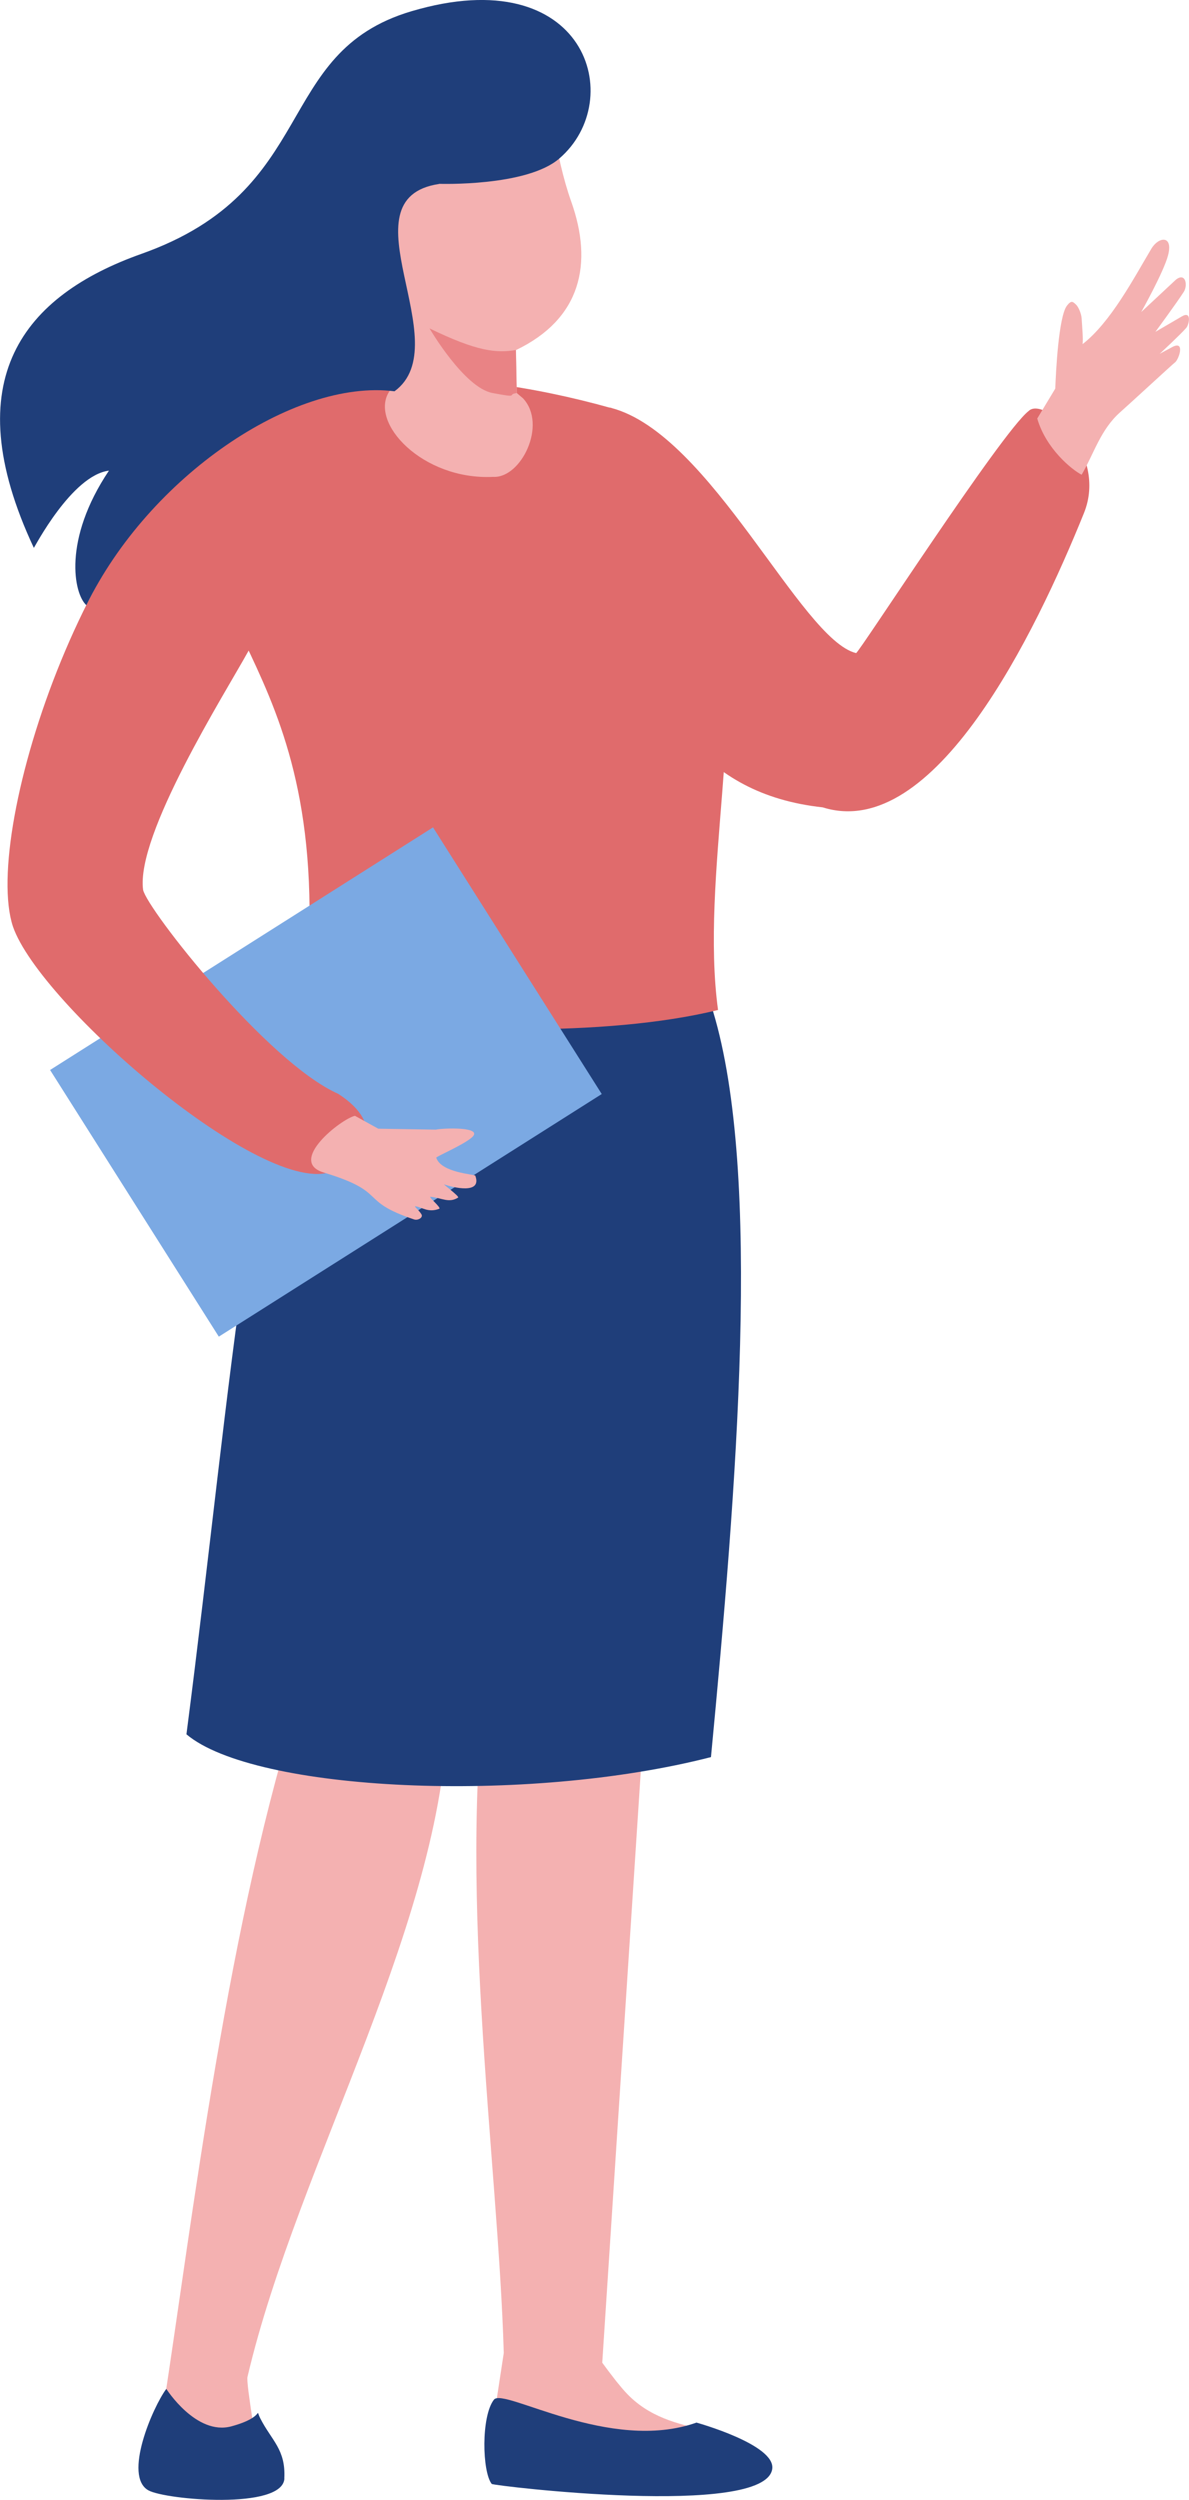 <?xml version="1.0" encoding="UTF-8"?>
<svg id="Calque_2" data-name="Calque 2" xmlns="http://www.w3.org/2000/svg" viewBox="0 0 112.75 236.9">
  <defs>
    <style>
      .cls-1 {
        fill: #e98385;
      }

      .cls-1, .cls-2, .cls-3, .cls-4, .cls-5, .cls-6 {
        stroke-width: 0px;
      }

      .cls-1, .cls-2, .cls-5, .cls-6 {
        fill-rule: evenodd;
      }

      .cls-2 {
        fill: #e06b6c;
      }

      .cls-3 {
        fill: #7ba9e3;
      }

      .cls-4, .cls-5 {
        fill: #f4b1b1;
      }

      .cls-6 {
        fill: #1f3e7a;
      }
    </style>
  </defs>
  <g id="Layer_1" data-name="Layer 1">
    <g>
      <path class="cls-4" d="m52.36,68.26l9.68,80.04-4.93,75.6c.17.23.33.45.49.66.13.17.25.34.38.5.3.4.6.78.9,1.13.13.16.27.32.41.47,2.22,2.45,5.09,3.04,7.44,3.61,1.82.44,3.22.66,4.46,3.1.04.08.07.15.09.23.26.87-.41,1.79-1.36,1.77l-21.57-.67c-1.06-.03-1.91-.84-2.02-1.85-.02-.14-.02-.29,0-.44l1.44-9.42s0-.01,0-.04c-.52-18.38-4.68-45.32-1.27-66.79,0,0-20.37-40.28-20.29-41.26.08-.98,26.16-46.64,26.16-46.64"/>
      <path class="cls-4" d="m38.71,140.21c-.94,8.09,4.71,12.89,3.77,20.98-.01,20.26-14.21,43.6-19.01,64.05-.16.68,1.05,7.11.91,7.78-2.13,2.28-8.21,5.5-8.86-5.02,2.72-17.66,6.1-46.2,13.09-67.69l-4.42-21.42,14.51,1.32Z"/>
      <path class="cls-6" d="m67.62,95.85c4.67,15.49,2.22,45.22-.2,70.66-17.52,4.5-43.3,3.28-49.74-2.16,4.3-33.19,6.48-65.07,13.35-70.94,14.47-33.8,34.47-6.15,36.59,2.44"/>
      <path class="cls-2" d="m57.59,56.8c4.7,10.32,8.74,18.43,20.43,19.71,10.59,3.33,20.17-16.51,24.77-27.89,2.29-5.68-3.79-11.14-5.26-9.66-2.57,2.01-16.13,22.98-16.35,22.93-5.25-1.28-13.77-20.74-23.21-23.23-1.13-.73-3.68,13.16-.37,18.14"/>
      <path class="cls-2" d="m20.16,43.27c-4.12,16.81,12.38,18.92,8.64,52.86,12.36,1.72,28.66,2.19,39.29-.42-1.7-12.49,2.76-29.27-.06-38.91-1.85-6.32-6.91-16.85-10.07-18.13-14.91-4.18-31.66-4.54-37.8,4.61"/>
      <path class="cls-5" d="m48.93,33.17l.08,4.08.59.5c2.32,2.49-.19,7.6-2.84,7.44-6.69.33-11.83-5.16-9.82-8.13l.87-.97.19-5.77c-.35-.02-2.86-1.45-3.61-1.68-.75-.23-1.85-1.67-1.92-3.19-.07-1.52,2.28-1.03,2.28-1.03-2.85-3.9-6.07-7.08-1.89-10.59,4.18-3.51,13.79-5.56,13.79-5.56l5.78-2c-.74,1.99.25,8.65,1.73,12.81,2.11,5.91.94,11.14-5.24,14.1"/>
      <path class="cls-1" d="m40.73,31.12s3.27,5.61,5.96,6.12c2.69.51,1.31.13,2.31.01l-.08-4.08c-1.85.3-3.66.15-8.19-2.05"/>
      <rect class="cls-3" x="9.42" y="87.58" width="42.98" height="29.91" transform="translate(-50.06 32.44) rotate(-32.34)"/>
      <path class="cls-2" d="m23.76,39.66C8.92,45.81-1.81,78.68,1.23,87.81c2.55,7.4,23.93,25.84,30.29,23.18,3.07-1.28,5.18-4.33.56-7.33-6.75-2.99-18.12-17.49-18.51-19.33-.7-5.22,7.72-18.54,10-22.66,3.29-5.94,8.82-23.36.18-22"/>
      <path class="cls-5" d="m100.07,36.8c.05-1.37.3-6.79,1.11-7.84.42-.54.57-.36.84-.11.24.21.52.86.55,1.33.06.99.15,1.88.09,2.43,2.66-2.07,4.82-6.18,6.52-9.04.69-1.16,2.1-1.31,1.58.64-.42,1.59-2.54,5.36-2.54,5.36l3.28-3.06c.93-.74,1.15.52.76,1.14-.65,1.02-2.7,3.8-2.7,3.8l2.52-1.47c.97-.56.66.81.42,1.08-.54.63-2.53,2.47-2.53,2.47l1.17-.63c1.32-.72.62,1.27.24,1.48-.08.04-4.38,4-5.13,4.66-1.88,1.65-2.5,3.92-3.68,5.95-.92-.47-3.39-2.47-4.21-5.33l1.7-2.82Z"/>
      <path class="cls-5" d="m33.66,105.74l2.21,1.22,5.46.09c.64-.15,4.66-.31,3.39.76-.89.75-3.38,1.79-3.35,1.9.46,1.43,3.65,1.57,3.7,1.7.68,1.82-2.17,1.11-2.94.83-.2-.07,1.48,1.14,1.31,1.25-.88.54-1.48.05-2.61-.08-.27-.03,1.06,1.05.82,1.14-1.06.4-1.6-.15-2.27-.24-.16-.02.39.42.59.77.17.3-.33.6-.7.48-5.39-1.8-2.35-2.56-8.58-4.45-3.46-1.05,1.64-5.06,2.96-5.37"/>
      <path class="cls-6" d="m41.65,17.42s8.3.28,11.39-2.4c6.49-5.57,2.54-18.87-14.04-13.95-13.19,3.92-8.61,16.96-25.57,22.98-11.09,3.93-17.74,11.84-10.22,27.87.03.02,3.59-6.88,7.12-7.32-4.4,6.56-3.33,11.69-2.14,12.75,5.92-12.11,19.6-21.48,29.22-20.27,6.13-4.49-5.11-18.25,4.24-19.65"/>
      <path class="cls-6" d="m66.06,229.58s7.51,2.08,7.17,4.39c-.68,4.68-26.46,1.59-26.6,1.42-.91-1.14-1.02-6.41.21-7.99.92-1.17,11,5.09,19.22,2.17"/>
      <path class="cls-6" d="m26.97,234.87c-.16,3-11.25,2.03-12.89,1.13-2.43-1.34.41-7.9,1.69-9.62,0,0,2.83,4.45,6.17,3.55,3.34-.9,2.17-1.89,2.74-.76,1.07,2.11,2.43,2.94,2.28,5.7"/>
    </g>
  </g>
</svg>